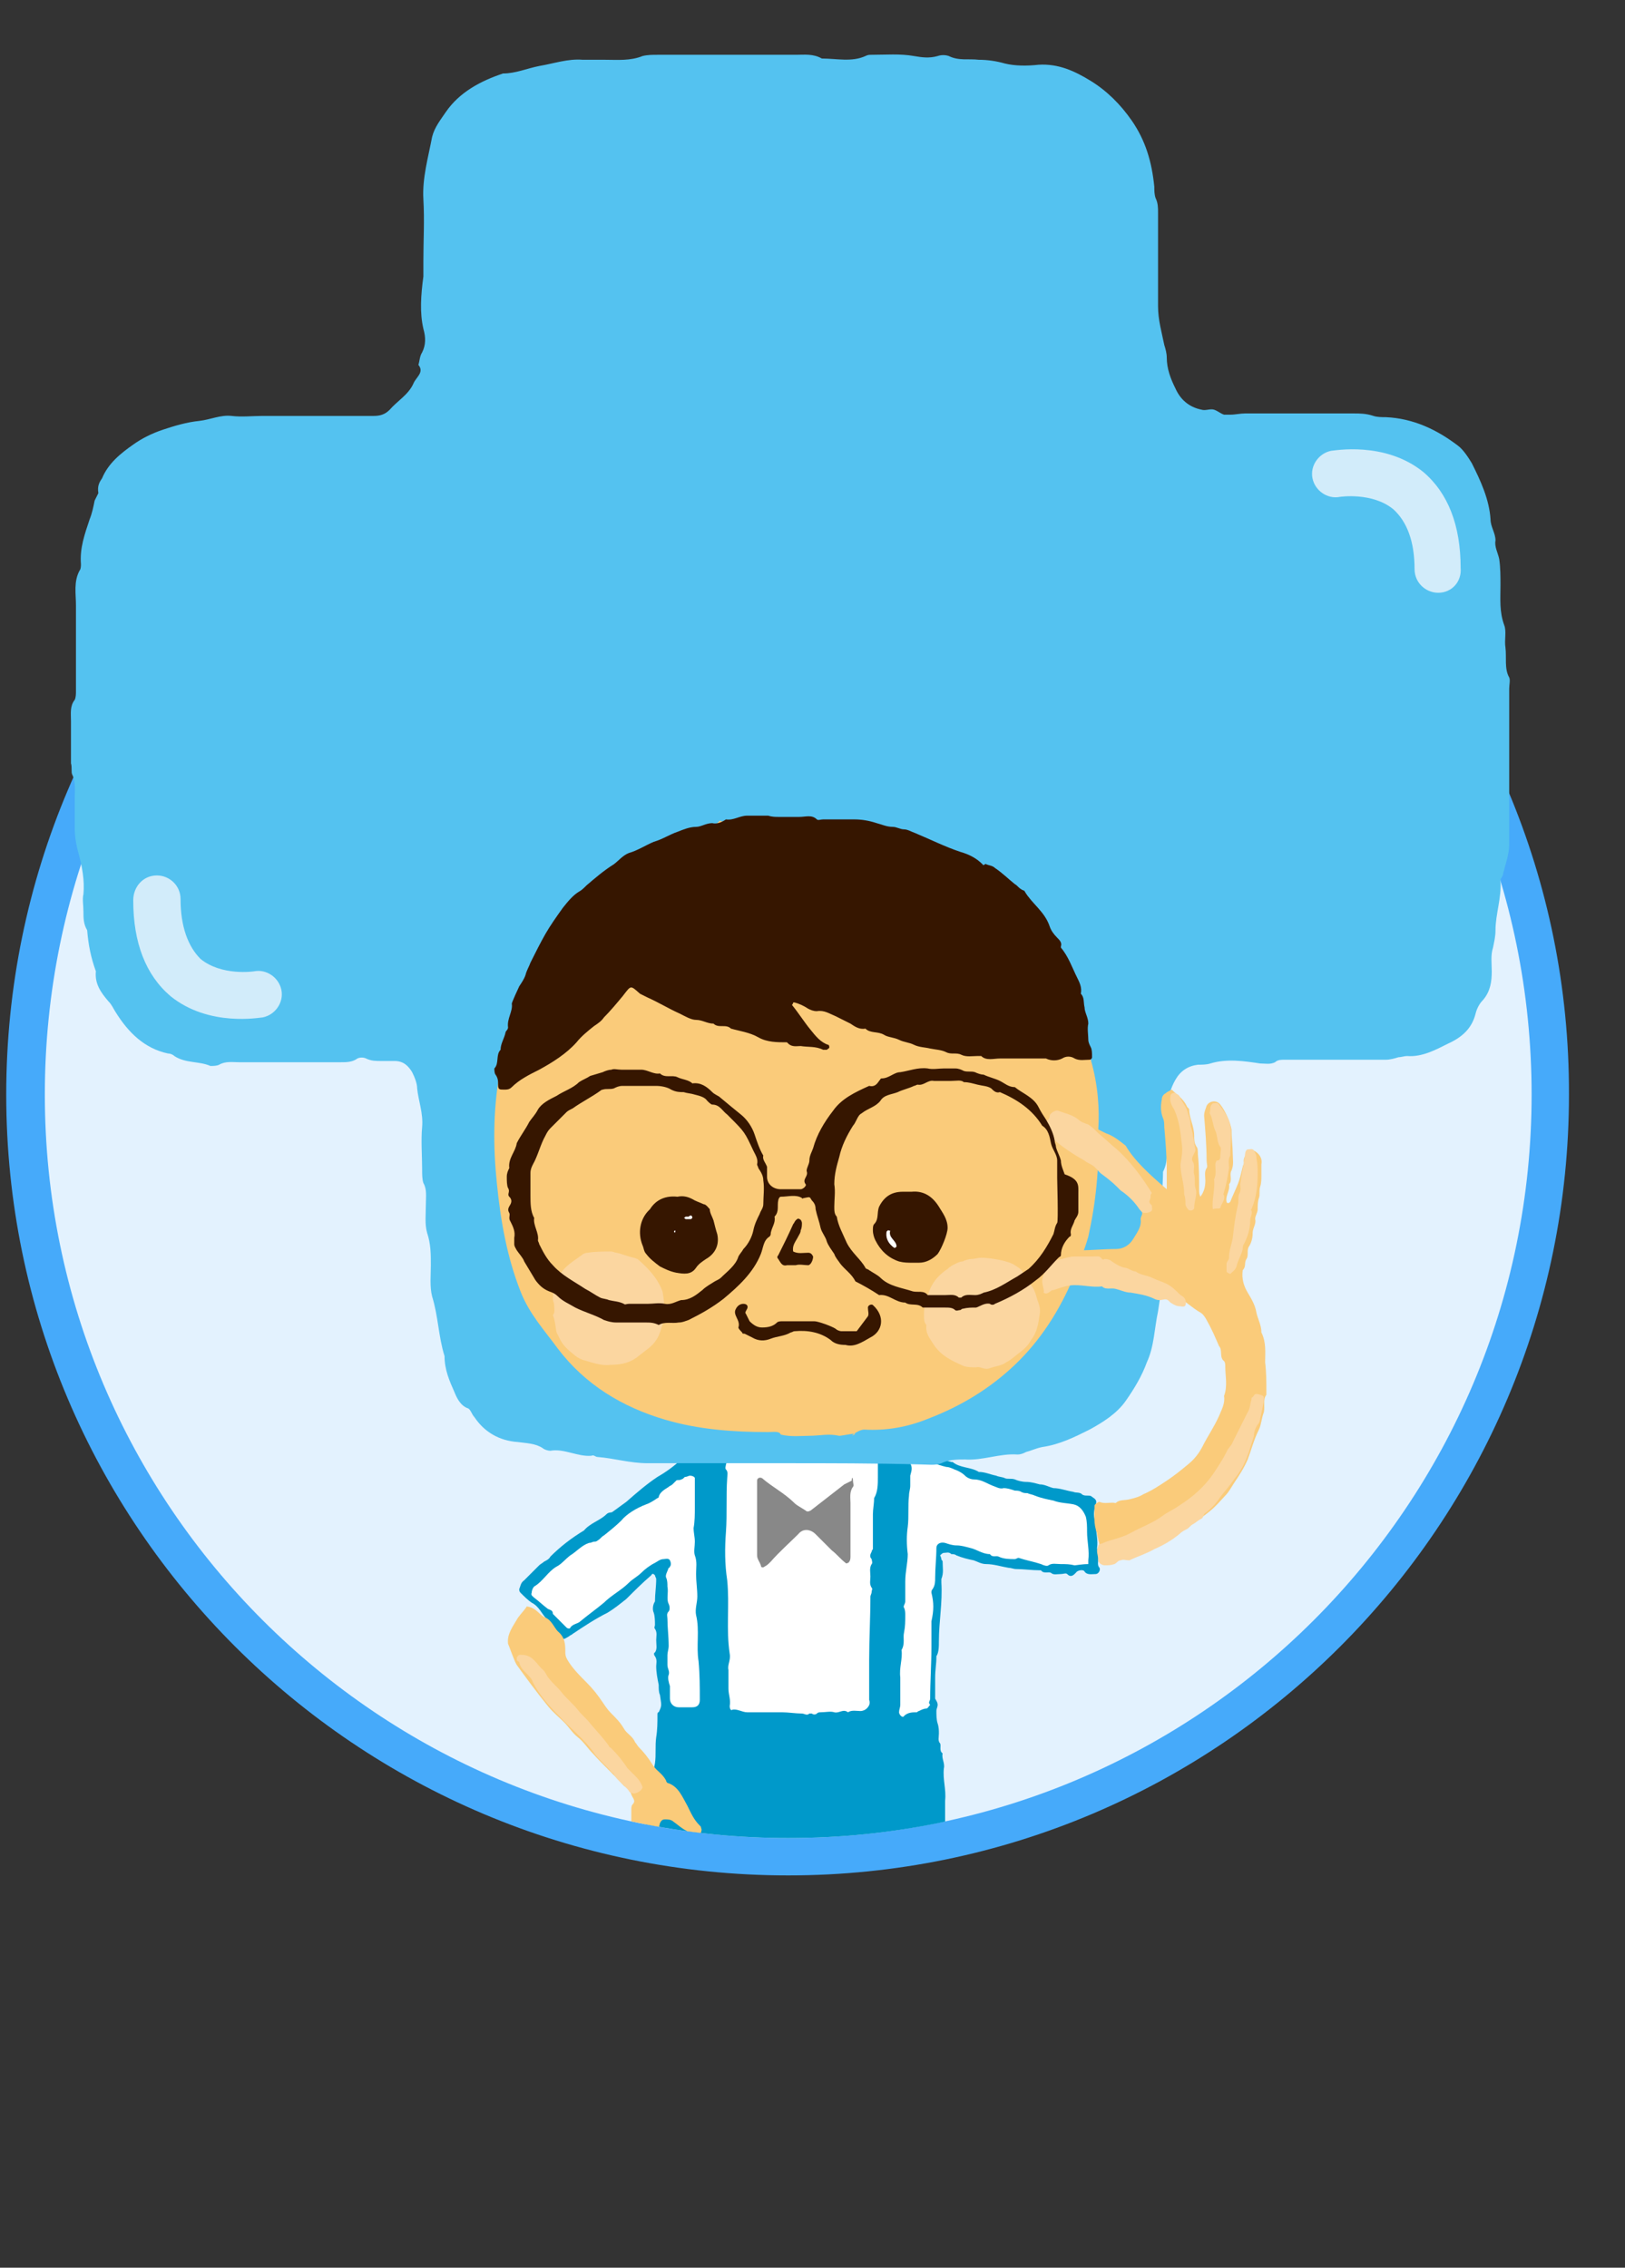 <!-- Generator: Adobe Illustrator 20.1.0, SVG Export Plug-In  -->
<svg version="1.1"
	 xmlns="http://www.w3.org/2000/svg" xmlns:xlink="http://www.w3.org/1999/xlink" xmlns:a="http://ns.adobe.com/AdobeSVGViewerExtensions/3.0/"
	 x="0px" y="0px" width="130.5px" height="182.1px" viewBox="0 0 130.5 182.1" style="enable-background:new 0 0 130.5 182.1;"
	 xml:space="preserve">
<rect x="0" y="0" width="130.5" height="182.1" fill="#333333" stroke="none"/>
<style type="text/css">
	.st0{fill:#E3F2FE;}
	.st1{fill:#46AAFA;}
	.st2{clip-path:url(#SVGID_2_);}
	.st3{fill:#FACB7A;}
	.st4{fill:#7DCCF3;}
	.st5{fill:#0099CA;}
	.st6{fill:#FFFFFF;}
	.st7{fill:#FBD6A0;}
	.st8{fill:#888888;}
	.st9{fill:#54C2F0;}
	.st10{fill:#D2ECFA;}
	.st11{fill:#361600;}
	.st12{clip-path:url(#SVGID_4_);}
</style>
<defs>
</defs>
<g>
	<g>
		<path class="st0" d="M63.3,149.1c-33.8,0-61.2-27.5-61.2-61.2c0-33.8,27.5-61.3,61.2-61.3c33.8,0,61.2,27.5,61.2,61.3
			C124.6,121.6,97.1,149.1,63.3,149.1z"/>
		<path class="st1" d="M63.3,28.1c33,0,59.7,26.8,59.7,59.8c0,33-26.8,59.7-59.7,59.7S3.6,120.9,3.6,87.9
			C3.6,54.9,30.3,28.1,63.3,28.1 M63.3,25.1c-34.6,0-62.8,28.1-62.8,62.8c0,34.6,28.1,62.7,62.8,62.7c34.6,0,62.7-28.1,62.7-62.7
			C126.1,53.3,97.9,25.1,63.3,25.1L63.3,25.1z"/>
	</g>
	<g>
		<defs>
			<path id="SVGID_1_" d="M41.3,143.4c6.8,2.7,14.2,4.2,22,4.2c8.4,0,16.3-1.7,23.5-4.8c0,0-6-10.2-4.5-10.2s27.5-3.5,28.5-16.5
				s-9-19.5,1.5-23.5s17.5,2.5,18-25.5s1.5-42.5-21.5-43s5-24-28.5-24s-55.5-2.5-56,15.5s-21.5-3.5-23,28.5s-5,52,12.5,52
				s19.5,14.5,23.5,22S41.3,143.4,41.3,143.4z"/>
		</defs>
		<clipPath id="SVGID_2_">
			<use xlink:href="#SVGID_1_"  style="overflow:visible;"/>
		</clipPath>
		<g class="st2">
			<g>
				<path class="st3" d="M68.3,166.8c-0.4,0-0.9,0-1.3,0c-0.2,0-0.5-0.3-0.5-0.5c0-0.7,0-1.5,0-2.2c0-0.3,0.3-0.5,0.4-0.8
					c0,0,0.1-0.1,0.2-0.1c0.8,0,1.6,0,2.4,0c0.3,0,0.6,0.3,0.6,0.7c0,0.8,0,1.5,0,2.3c0,0.4-0.3,0.6-0.6,0.6
					C69.1,166.8,68.7,166.8,68.3,166.8C68.3,166.8,68.3,166.8,68.3,166.8z"/>
				<path class="st4" d="M70.2,165.9c0,0.8,0.1,1.6,0,2.4c-0.2,1-0.1,1.9-0.1,2.9c0,1-0.2,1.9-0.1,2.9c0,0.5,0.2,1,0.1,1.5
					c-0.2,0.8-0.1,1.5-0.1,2.3c-0.1,0.4-0.1,0.9-0.1,1.3c0,0.2-0.1,0.3-0.3,0.3c-0.4,0.1-0.7,0.2-1.1,0.1c-0.3,0-0.6,0-0.9,0
					c-0.3,0-0.5,0-0.6-0.2c-0.1-0.2-0.2-0.4-0.2-0.6c0,0,0,0,0-0.1c0-1-0.1-2.1-0.1-3.1c0-1.5-0.2-2.9-0.1-4.4
					c-0.2-0.8-0.1-1.5-0.1-2.3c0-0.8,0-1.6,0-2.4c0,0,0,0,0-0.1c0-0.5,0-0.5,0.5-0.5c0.5,0,1,0,1.5,0c0.6,0.1,1.1-0.2,1.6-0.1
					C70,165.9,70.1,165.9,70.2,165.9z"/>
				<path class="st5" d="M72,182c-0.3,0-0.7,0.1-1.1-0.1c-0.3-0.2-0.7-0.1-1-0.2c-0.4-0.1-0.7-0.2-1.1-0.3c-0.2-0.1-0.3-0.1-0.5-0.2
					c-0.8-0.2-1.3-0.8-1.8-1.4c-0.1-0.1-0.1-0.2-0.1-0.4c0-0.2,0-0.4,0-0.6c0-0.2,0-0.5,0.1-0.6c0.2-0.2,0.5-0.3,0.8-0.4
					c0.3-0.1,0.7-0.1,1,0.1c0,0,0.1,0.1,0.1,0.1c0.2-0.3,0.4,0,0.7,0c0.1,0,0.3,0,0.4,0c0.6-0.4,1.2-0.3,1.7,0.2
					c0.5,0.4,1,0.6,1.6,0.8c0.4,0.2,0.6,0.4,0.9,0.7c0.2,0.2,0.3,0.5,0.3,0.8c0,0.2,0,0.4,0,0.6c0,0.2-0.1,0.3-0.3,0.4
					c-0.3,0.2-0.7,0.5-1.2,0.4C72.4,182,72.2,182,72,182z"/>
			</g>
			<g>
				<path class="st3" d="M56.8,165.1c0-0.1,0-0.3,0-0.4c-0.1-0.6,0.1-1,0.8-1.2c0.5-0.2,1-0.4,1.6-0.4c0.3,0,0.6,0,0.9,0
					c0.4,0,0.9,0.5,0.9,0.9c0,0.6,0,1.1,0,1.7c0,0.3-0.2,0.5-0.3,0.8c0,0.1-0.2,0.2-0.3,0.2c-0.5,0-1,0-1.5,0
					c-0.2,0-0.5,0.2-0.7,0.1c-0.3-0.1-0.5-0.1-0.7-0.1c-0.3,0-0.6-0.3-0.6-0.6C56.8,165.8,56.8,165.4,56.8,165.1
					C56.8,165.1,56.8,165.1,56.8,165.1z"/>
				<path class="st4" d="M60.9,167.8c0,0.4,0,0.9-0.1,1.4c-0.1,0.2-0.1,0.6,0.1,0.8c-0.1,0.6,0.1,1.3-0.1,1.9c0,0.2,0,0.3,0,0.5
					c0,0.2,0.1,0.4,0.1,0.5c0,0.1-0.1,0.3-0.1,0.5c0.1,1.8-0.2,3.5-0.1,5.2c0,0.2,0.1,0.4-0.1,0.6c-0.2,0.2-0.5,0.3-0.7,0.3
					c-0.3,0-0.6,0.1-0.9-0.1c-0.1,0-0.2,0-0.3,0.1c-0.3,0.1-0.7,0.1-1-0.1c-0.2-0.1-0.2-0.2-0.2-0.4c0-0.9-0.1-1.8-0.1-2.8
					c0-0.4,0.1-0.8-0.1-1.2c-0.1-0.2-0.1-0.5,0.1-0.7c0-0.1,0.1-0.2,0-0.2c-0.2-0.3-0.1-0.7-0.1-1c0-0.9-0.2-1.7-0.1-2.6
					c-0.2-0.7-0.1-1.4-0.1-2.2c0-0.2-0.1-0.5-0.1-0.7c0-0.3,0-0.5,0-0.8c0-0.2,0.1-0.4,0.3-0.5c0.2,0,0.4,0,0.6,0
					c0.2,0,0.4-0.1,0.5-0.1c0.2-0.1,0.3,0.3,0.6,0.1c0.1-0.1,0.4-0.1,0.7-0.1c0.2,0,0.5,0,0.7,0c0.1,0,0.3,0,0.3,0
					c0.1,0.1,0.3,0.1,0.4,0.1c0.1,0.1,0.1,0.3,0.1,0.4C60.9,167.2,60.9,167.5,60.9,167.8z"/>
				<path class="st5" d="M55.2,182c-0.3,0-0.6,0-0.8,0c-0.4-0.1-0.7-0.2-1-0.5c-0.2-0.2-0.1-0.5-0.1-0.7c0-0.4,0.1-0.7,0.3-1.1
					c0.1-0.2,0.3-0.4,0.5-0.5c0.5-0.3,1.2-0.5,1.6-0.9c0.5-0.1,0.9-0.4,1.4-0.6c0.2-0.1,0.5,0,0.7,0c0.8,0.2,0.9,0.2,1.7,0
					c0.2-0.1,0.5-0.1,0.7-0.1c0.2,0,0.4,0.2,0.5,0.4c0.1,0.5,0.2,1.1-0.2,1.6c-0.1,0.2-0.2,0.4-0.4,0.5c-0.7,0.5-2.1,1.2-3,1.5
					C56.5,181.9,55.8,182.1,55.2,182z"/>
			</g>
			<g>
				<path class="st5" d="M62.9,113c0.4,0,0.8,0.1,1.2,0c0.4-0.1,0.7-0.1,1.1-0.1c0.1,0,0.2,0,0.2,0c0.2,0.3,0.5,0.2,0.7,0.2
					c0.3,0,0.5,0,0.8,0c0.5,0,0.9,0.1,1.3,0.4c0.1,0.1,0.2,0.2,0.4,0.2c0.5,0.2,1,0.5,1.5,0.8c0.4,0.3,0.8,0.4,1.3,0.5
					c0.6,0.2,1.2,0.5,1.7,0.9c0.3,0.2,0.6,0.4,0.9,0.5c0.8,0.3,1.6,0.8,2.4,1c0,0,0.1,0,0.1,0c0.6,0.5,1.5,0.4,2.1,0.8
					c0.5,0,0.9,0.2,1.4,0.3c0.2,0.1,0.5,0.1,0.7,0.2c0.2,0.1,0.5,0,0.8,0.1c0.2,0.1,0.6,0.2,0.9,0.2c0.4,0,0.7,0.1,1.1,0.2
					c0.4,0,0.7,0.2,1.1,0.3c0,0,0,0,0,0c0.5,0,1,0.2,1.6,0.3c0.2,0.1,0.5,0,0.7,0.2c0.1,0.1,0.3,0.1,0.4,0.1c0.2,0,0.3,0,0.4,0.1
					c0.3,0.2,0.4,0.3,0.3,0.6c-0.2,0.7-0.2,0.9,0,1.5c0,0,0,0.1,0,0.1c0,0.6,0.2,1.3,0.1,1.9c0,0.3,0.1,0.5,0.1,0.8
					c0,0.3-0.1,0.6,0.1,0.8c0.1,0.2-0.1,0.5-0.3,0.5c-0.3,0-0.7,0.1-0.9-0.2c-0.1-0.2-0.6-0.1-0.7,0.1c-0.2,0.2-0.4,0.4-0.7,0.1
					c-0.1-0.1-0.3,0-0.5,0c-0.3,0-0.6,0.1-0.8-0.1c-0.2-0.1-0.6,0.1-0.8-0.2c0,0-0.1,0-0.1,0c-0.6,0-1.3-0.1-1.9-0.1
					c-0.2,0-0.4-0.1-0.6-0.1c-0.6-0.1-1.2-0.3-1.8-0.3c-0.4,0-0.7-0.2-1-0.3c-0.5-0.1-0.9-0.2-1.4-0.4c-0.1-0.1-0.3-0.1-0.4-0.1
					c-0.2-0.2-0.4-0.1-0.6-0.1c-0.1,0-0.2,0.1-0.3,0.2c0,0,0.1,0.2,0.1,0.3c0,0.1,0.1,0.1,0.1,0.2c0,0.5,0.1,0.9-0.1,1.4
					c0,0.1,0,0.2,0,0.3c0.1,1.6-0.2,3.1-0.2,4.7c0,0.4,0,0.9-0.2,1.2c0,0,0,0,0,0.1c0,0.5-0.1,1-0.1,1.6c0,0.5,0,1.1,0,1.6
					c0,0,0,0.1,0,0.1c0.1,0.2,0.2,0.3,0.2,0.5c0,0.2-0.1,0.3-0.1,0.5c0,0.3,0,0.7,0.1,1c0.1,0.3,0.1,0.6,0.1,0.8
					c0,0.3-0.1,0.6,0.1,0.8c0.1,0.2-0.1,0.6,0.2,0.8c-0.1,0.4,0.2,0.8,0.1,1.2c-0.1,0.9,0.2,1.7,0.1,2.6c0,0.9,0,1.7,0,2.6
					c0,0.3,0.2,0.6,0.1,0.9c0,0.3-0.1,0.6,0.1,0.9c0,0.1,0,0.2,0,0.3c0,0.8,0,1.6,0.3,2.3c0,0,0,0,0,0.1c0,0.8,0.2,1.5,0.1,2.2
					c0,0.4,0.1,0.7,0.1,1.1c0,0.4,0,0.8,0,1.1c0,0.1,0.1,0.2,0.1,0.3c0,0.1,0.1,0.2,0.1,0.2c-0.3,0.3,0.1,0.5,0,0.8
					c-0.1,0.3-0.1,0.6,0.1,0.8c-0.1,0.6,0.1,1.1,0.1,1.7c0,0.2,0,0.4,0,0.6c0,0.3,0,0.6,0.1,0.9c0.2,0.3,0.1,0.7,0.1,1
					c0,0.2-0.1,0.4-0.4,0.4c-0.7,0-1.4,0.2-2,0.1c-0.1,0-0.2,0-0.3,0c-0.3,0.2-0.6,0.1-0.8,0.1c-0.2-0.3-0.6,0.2-0.8-0.1
					c-0.2,0.3-0.6,0-0.9,0.2c-0.2,0.1-0.6,0-0.9,0.1c-0.5,0.1-1,0-1.4,0.1c-0.6,0.1-1.2,0-1.7,0.1c-0.6,0.1-1.2,0.1-1.8,0.1
					c-0.2,0-0.5,0.1-0.7-0.1c0,0-0.2,0-0.3,0c-0.1,0.1-0.2,0.2-0.3,0.1c-0.1-0.1-0.3-0.2-0.3-0.4c0-0.1,0-0.1,0-0.2
					c0-0.8,0-1.6-0.2-2.4c-0.1-0.5,0-1-0.1-1.5c-0.1-0.5,0-0.9-0.1-1.4c-0.1-0.4,0-0.8-0.1-1.2c-0.1-0.4,0-0.8-0.1-1.2
					c-0.1-0.3-0.1-0.6-0.1-0.9c0,0-0.1-0.1-0.1-0.1c0,0-0.1,0.1-0.1,0.1c-0.1,0.4-0.1,0.7-0.1,1.1c0,0.3-0.1,0.5-0.1,0.8
					c0,0.3,0.1,0.6-0.1,0.8c0.1,0.5-0.1,0.9-0.1,1.4c0,0.3-0.1,0.6-0.1,0.9c0,0.3,0.1,0.6-0.1,0.8c-0.1,0.1,0,0.2,0,0.3
					c0,0.5,0,1,0,1.5c0,0.7-0.3,1.3-0.7,1.7c-0.1,0.1-0.2,0.1-0.3,0.1c-0.3,0-0.7-0.1-1,0.1c0,0-0.2,0-0.2-0.1
					c-0.1,0-0.2-0.1-0.3-0.1c-0.3,0.2-0.7,0.1-1,0.1c-0.3,0-0.6-0.2-0.8-0.1c-0.3,0.1-0.5,0.1-0.8,0.1c-0.2,0-0.4,0.1-0.6-0.1
					c-0.1,0-0.4,0.2-0.4,0.2c-0.3-0.3-0.6,0.2-0.9-0.1c-0.3,0-0.6-0.1-0.9,0.1c-0.1,0-0.2,0-0.2,0c-0.5,0-1,0-1.4,0.1
					c-0.2,0.1-0.5,0.1-0.8-0.1c-0.1-0.1-0.3-0.1-0.4,0c-0.5,0.1-1-0.2-1.6-0.1c-0.2,0-0.6-0.5-0.4-0.7c0.2-0.3,0.1-0.6,0.1-1
					c0-1,0.2-2,0.1-3c0.3-0.8,0.1-1.6,0.1-2.4c0-0.8,0.2-1.5,0.2-2.3c0.2-0.4,0-0.9,0.2-1.3c0.2-0.8,0.1-1.5,0.1-2.3
					c0-0.1-0.1-0.3,0.1-0.4c0.3-0.2,0.3-0.5,0.3-0.8c0-0.3,0-0.6,0.1-0.8c0.1-0.3,0-0.5,0.1-0.8c0-0.3-0.1-0.6,0-0.8
					c0.1-0.4,0-0.8,0.1-1.2c0.1-0.4,0-0.8,0.3-1.1c0,0,0.1-0.1,0.1-0.2c0-0.2,0-0.4,0-0.5c0-0.2,0.1-0.3,0.1-0.5
					c-0.1-0.7,0.1-1.4,0.2-2c0.1-0.7,0-1.4,0.1-2.1c0.1-0.6,0.1-1.2,0.1-1.8c0-0.1,0-0.2,0.1-0.2c0.3-0.6,0.2-0.6,0.1-1.4
					c-0.1-0.2-0.1-0.5-0.1-0.8c-0.1-0.5-0.2-1-0.2-1.5c0-0.2,0.1-0.5-0.1-0.8c-0.1-0.1-0.1-0.3,0-0.3c0.2-0.3,0.1-0.6,0.1-1
					c0-0.3,0.1-0.6-0.1-0.9c-0.1-0.1,0-0.2,0-0.3c0-0.3,0-0.7-0.1-1c-0.1-0.2-0.1-0.6,0.1-0.9c0-0.6,0.1-1.2,0.1-1.8
					c0-0.1-0.1-0.2-0.1-0.3c-0.1-0.1-0.2-0.2-0.3,0c0,0,0,0,0,0c-0.7,0.6-1.4,1.3-2,1.9c-0.5,0.4-1,0.8-1.5,1.1
					c-1,0.5-1.9,1.1-2.8,1.7c-0.1,0.1-0.2,0.1-0.3,0.2c-0.5,0.3-0.5,0.3-0.8-0.1c-0.2-0.2-0.4-0.3-0.5-0.5c-0.1-0.1-0.2-0.2-0.2-0.3
					c0-0.3-0.1-0.3-0.3-0.5c-0.4-0.4-0.6-1-1.2-1.3c-0.3-0.2-0.6-0.5-0.9-0.8c-0.1-0.1-0.1-0.2-0.1-0.3c0.1-0.2,0.1-0.5,0.4-0.7
					c0.4-0.4,0.8-0.8,1.2-1.2c0.1-0.1,0.3-0.2,0.4-0.3c0.2-0.1,0.4-0.2,0.5-0.4c0.8-0.8,1.7-1.5,2.7-2.1c0.5-0.6,1.3-0.8,1.8-1.3
					c0.2-0.2,0.4-0.1,0.5-0.2c0.4-0.3,0.7-0.5,1.1-0.8c0.8-0.7,1.6-1.4,2.5-2c0.7-0.4,1.4-0.9,2-1.5c0.2-0.2,0.5-0.4,0.8-0.5
					c0.4-0.3,0.7-0.6,1.2-0.8c0.1,0,0.2-0.1,0.2-0.3c0-0.2,0.1-0.3,0.3-0.3c0.4-0.2,0.7-0.5,1.1-0.8c0.6-0.4,1.2-0.9,1.8-1.4
					c0.1-0.1,0.2-0.2,0.3-0.2C61.3,113.1,62.1,113,62.9,113C62.9,113,62.9,113,62.9,113z"/>
				<path class="st6" d="M70.5,118.6c0-0.6,0-1.3,0-1.9c0-0.4-0.2-0.7-0.2-1c0,0-0.1-0.1-0.1-0.1c-0.2-0.1-0.4-0.1-0.5-0.1
					c-0.2,0-0.4-0.1-0.5-0.2c-0.4-0.4-0.9-0.6-1.3-1c-0.2-0.2-0.4-0.3-0.6-0.4c-0.4-0.1-0.8-0.1-1.2-0.1c-0.6,0-1.2,0.1-1.8-0.1
					c-0.2-0.1-0.5,0-0.7,0c-0.7,0.1-1.4,0.1-2,0c-0.3-0.1-0.6-0.1-0.8,0.1c-0.4,0.4-0.8,0.8-1.3,1.1c-0.3,0.2-0.5,0.4-0.8,0.6
					c-0.2,0.1-0.3,0.2-0.3,0.5c0,0.5,0.1,1.1-0.1,1.6c0,0.1-0.1,0.3,0,0.4c0.2,0.2,0.1,0.5,0.1,0.7c-0.1,1.4,0,2.9-0.1,4.3
					c-0.1,1.3-0.1,2.6,0.1,3.9c0.2,2-0.1,3.9,0.2,5.9c0.1,0.5-0.2,0.9-0.1,1.3c0,0.5,0,1,0,1.5c0,0.5,0.2,0.9,0.1,1.4
					c0,0.2,0.1,0.4,0.2,0.3c0.4-0.1,0.8,0.2,1.2,0.2c0.4,0,0.8,0,1.2,0c0.5,0,1.1,0,1.6,0c0.5,0,1.1,0.1,1.6,0.1
					c0.2,0,0.4,0.2,0.6,0c0,0,0.2,0,0.2,0c0.1,0.1,0.3,0.1,0.4,0c0.1-0.1,0.2-0.1,0.3-0.1c0.4,0,0.8-0.1,1.1,0
					c0.4,0.1,0.7-0.3,1.1,0c0.3-0.2,0.7-0.1,1-0.1c0.2,0,0.4-0.1,0.5-0.2c0.2-0.2,0.3-0.4,0.2-0.7c0-1.1,0-2.1,0-3.2
					c0-1.7,0.1-3.4,0.1-5.1c0-0.1,0.1-0.2,0.1-0.4c0-0.1,0.1-0.2,0-0.3c-0.2-0.3-0.1-0.6-0.1-0.9c0-0.3-0.1-0.7,0.1-1
					c0.1-0.1,0-0.3,0-0.4c-0.2-0.2-0.1-0.4,0-0.6c0-0.1,0.1-0.2,0.1-0.2c0-0.4,0-0.9,0-1.4c0-0.5,0-0.9,0-1.4c0-0.4,0.1-0.9,0.1-1.3
					C70.5,119.8,70.5,119.2,70.5,118.6z"/>
				<path class="st6" d="M87.4,125.6c0-0.1,0-0.2,0-0.3c0.1-0.8-0.1-1.5-0.1-2.3c0-0.4,0-0.8-0.1-1.2c-0.2-0.5-0.5-0.9-1-1
					c-0.5-0.1-1.1-0.1-1.6-0.3c-0.5-0.1-1-0.2-1.5-0.4c-0.2-0.1-0.4-0.1-0.6-0.2c-0.2,0-0.3,0-0.5-0.1c-0.1-0.1-0.4-0.1-0.5-0.1
					c-0.3-0.1-0.6-0.2-0.9-0.2c-0.3,0.1-0.6-0.1-0.9-0.2c-0.5-0.2-0.9-0.5-1.5-0.5c-0.2,0-0.5-0.1-0.7-0.3c-0.2-0.2-0.4-0.3-0.6-0.4
					c-0.3-0.1-0.6-0.3-0.9-0.3c-0.4-0.1-0.8-0.2-1.1-0.4c-0.4-0.2-0.8-0.3-1.2-0.4c-0.2-0.1-0.7,0.3-0.6,0.5c0.2,0.4,0.1,0.6,0,1
					c0,0.3,0,0.5,0,0.8c0,0.3-0.1,0.5-0.1,0.8c-0.1,0.8,0,1.7-0.1,2.5c-0.1,0.7-0.1,1.4,0,2.2c0,0.7-0.2,1.4-0.2,2.2
					c0,0.5,0,1,0,1.6c0,0.2-0.2,0.4-0.1,0.5c0.1,0.2,0.1,0.4,0.1,0.6c0,0.5,0,0.9-0.1,1.4c-0.1,0.4,0.1,0.9-0.2,1.4
					c0.1,0.7-0.2,1.4-0.1,2.2c0,0.4,0,0.8,0,1.2c0,0.3,0,0.7,0,1c0,0.2-0.1,0.4-0.1,0.6c0,0.2,0.3,0.5,0.4,0.3
					c0.3-0.3,0.7-0.3,1-0.3c0.1,0,0.1-0.1,0.2-0.1c0.2-0.1,0.4-0.2,0.6-0.2c0.1,0,0.2-0.2,0.3-0.3c-0.2-0.2,0-0.3,0-0.5
					c0-1.4,0.1-2.7,0.1-4.1c0-0.6,0-1.1,0-1.7c0-0.1,0-0.3,0-0.4c0.2-0.9,0.2-1.5,0-2.3c0-0.1,0-0.2,0.1-0.3
					c0.2-0.3,0.2-0.6,0.2-0.9c0-0.8,0.1-1.6,0.1-2.4c0-0.3,0.3-0.5,0.7-0.4c0.3,0.1,0.6,0.2,0.9,0.2c0.4,0,0.7,0.1,1.1,0.2
					c0.5,0.1,1,0.5,1.6,0.5c0.2,0.3,0.5,0.1,0.7,0.2c0.4,0.2,0.9,0.2,1.3,0.2c0.1,0,0.2-0.1,0.3-0.1c0.6,0.2,1.2,0.3,1.8,0.5
					c0.2,0.1,0.5,0.2,0.6,0.1c0.3-0.2,0.6-0.1,1-0.1c0.4,0,0.7,0,1.1,0.1C86.4,125.7,86.9,125.6,87.4,125.6z"/>
				<path class="st6" d="M55.8,121c0-0.7,0-1.4,0-2c0-0.1,0-0.2,0-0.3c0-0.1-0.2-0.2-0.4-0.2c-0.1,0-0.2,0.1-0.4,0.1
					c-0.1,0.1-0.2,0.2-0.3,0.2c-0.1,0.1-0.3,0-0.4,0.1c-0.1,0.1-0.2,0.2-0.3,0.3c-0.1,0.1-0.2,0.1-0.3,0.2c-0.3,0.2-0.7,0.4-0.8,0.8
					c0,0.1-0.1,0.1-0.1,0.1c-0.3,0.2-0.6,0.4-0.9,0.5c-0.8,0.3-1.6,0.8-2,1.3c-0.4,0.4-0.9,0.8-1.4,1.2c-0.2,0.1-0.3,0.3-0.5,0.4
					c-0.1,0.1-0.2,0.1-0.3,0.1c-0.1,0-0.2,0.1-0.4,0.1c-0.6,0.2-1,0.7-1.5,1c-0.4,0.3-0.7,0.7-1.1,0.9c-0.7,0.4-1.1,1.2-1.8,1.6
					c-0.1,0.1-0.2,0.3-0.2,0.5c-0.1,0.2,0.1,0.3,0.2,0.4c0.4,0.3,0.7,0.6,1.1,0.9c0.2,0.1,0.4,0.1,0.4,0.4c0.4,0.4,0.7,0.7,1.1,1.1
					c0.1,0.1,0.3,0.1,0.3,0c0.2-0.3,0.6-0.3,0.8-0.5c0.6-0.5,1.3-1,1.9-1.5c0.6-0.6,1.4-1,2-1.6c0.3-0.3,0.7-0.5,1-0.8
					c0.3-0.3,0.7-0.6,1.1-0.8c0.2-0.1,0.4-0.3,0.7-0.3c0.1,0,0.4-0.1,0.5,0.1c0.1,0.2,0.1,0.4,0,0.5c0,0.1-0.1,0.1-0.1,0.1
					c-0.1,0.3-0.3,0.6-0.2,0.8c0.1,0.2,0.1,0.5,0.1,0.7c0.1,0.5-0.1,1,0.1,1.4c0.1,0.2,0.1,0.5,0,0.6c-0.2,0.2-0.1,0.4-0.1,0.6
					c0,0.7,0.1,1.4,0.1,2.2c0,0.2-0.1,0.5-0.1,0.7c0,0.3,0,0.5,0,0.8c0,0.3,0.2,0.5,0.1,0.8c-0.1,0.2,0,0.6,0.1,0.9c0,0.3,0,0.7,0,1
					c0,0.4,0.3,0.7,0.7,0.7c0.4,0,0.8,0,1.1,0c0.4,0,0.6-0.2,0.6-0.6c0-1,0-2-0.1-3.1c-0.2-1.2,0.1-2.5-0.2-3.7
					c-0.1-0.5,0.1-1,0.1-1.5c0-0.6-0.1-1.2-0.1-1.8c0-0.5,0.1-1-0.1-1.5c-0.1-0.3,0-0.7,0-1.1c0-0.4-0.1-0.7-0.1-1.1
					C55.8,122.2,55.8,121.6,55.8,121z"/>
			</g>
			<g>
				<g>
					<path class="st3" d="M42.3,129c0.8,0.1,1,0.7,1.5,0.9c0.5,0.2,0.7,0.8,1,1.1c0.6,0.5,0.6,1.1,0.6,1.7c0,0.3,0.1,0.5,0.3,0.8
						c0.4,0.6,0.9,1.1,1.4,1.6c0.5,0.5,0.9,1,1.3,1.6c0.2,0.3,0.4,0.6,0.7,0.9c0.4,0.4,0.7,0.7,1,1.2c0.2,0.4,0.7,0.6,0.9,1.1
						c0.1,0.1,0.2,0.3,0.3,0.4c0.4,0.4,0.8,0.9,1.1,1.4c0.3,0.5,0.8,0.7,1.1,1.3c0,0.1,0.1,0.2,0.2,0.2c0.8,0.3,1.1,1.1,1.5,1.8
						c0.3,0.6,0.5,1.1,1,1.6c0.1,0.1,0.1,0.1,0.1,0.2c0.1,0.1,0,0.4-0.1,0.5c-0.1,0-0.3,0.1-0.3,0.1c-0.3-0.1-0.5-0.2-0.8-0.4
						c-0.4-0.2-0.7-0.5-1-0.7c-0.2-0.2-0.5-0.2-0.7-0.2c-0.2,0-0.3,0.1-0.4,0.3c-0.1,0.5-0.3,1-0.3,1.6c0,0.4,0.1,0.8-0.2,1.1
						c-0.1,0.1,0,0.4,0,0.6c0,0.3,0,0.5,0,0.8c-0.1,0.3-0.3,0.5-0.3,0.8c0,0.1-0.2,0.3-0.3,0.4c-0.1,0.1-0.3,0.1-0.3,0
						c-0.1-0.2-0.3-0.5-0.4-0.8c0-0.6-0.3-1-0.3-1.6c0-0.4-0.3-0.9-0.2-1.3c0-0.4,0-0.9,0-1.3c0-0.5,0-0.9,0-1.4
						c0-0.1,0-0.3,0.1-0.4c0.3-0.3,0-0.5-0.1-0.8c-0.1-0.3-0.3-0.5-0.6-0.7c-0.8-0.9-1.7-1.7-2.5-2.6c-0.4-0.4-0.7-0.9-1.2-1.3
						c-0.4-0.3-0.7-0.8-1.1-1.2c-0.4-0.4-0.9-0.8-1.3-1.3c-0.9-1.1-1.7-2.2-2.5-3.3c-0.2-0.3-0.6-1.5-0.7-1.7
						c-0.1-0.8,0.4-1.4,0.8-2.1C41.9,129.5,42.2,129.2,42.3,129z"/>
				</g>
				<path class="st7" d="M51.6,143.5c0,0.3-0.6,0.6-0.8,0.5c-0.1,0-0.3-0.1-0.3-0.2c-0.4-0.5-0.9-0.8-1.2-1.3c0-0.1-0.1-0.1-0.2-0.2
					c-0.4-0.5-0.9-0.9-1.3-1.4c-0.8-1.2-2-2.1-2.9-3.1c-0.8-0.8-1.6-1.7-2.1-2.7c-0.1-0.3-0.3-0.5-0.5-0.7c-0.3-0.3-0.5-0.5-0.6-0.9
					c0-0.1-0.2-0.1-0.2-0.2c0-0.1,0-0.2,0-0.2c0.2-0.3,0.2-0.2,0.6-0.2c0.7,0.1,1,0.7,1.4,1.1c0.3,0.2,0.4,0.6,0.6,0.8
					c0.3,0.4,0.7,0.7,1,1.1c0.4,0.5,0.9,0.9,1.3,1.4c0.3,0.4,0.7,0.7,1,1.1c0.5,0.6,1,1.1,1.5,1.8c0,0.1,0.1,0.1,0.2,0.2
					c0.5,0.5,0.9,1,1.3,1.6c0.2,0.2,0.4,0.4,0.7,0.7c0.2,0.2,0.4,0.5,0.5,0.8C51.5,143.4,51.6,143.4,51.6,143.5z"/>
			</g>
			<path class="st8" d="M68.5,118.9c0,0.2,0.1,0.4,0,0.5c-0.3,0.4-0.2,0.9-0.2,1.3c0,1.4,0,2.8,0,4.2c0,0.2,0,0.4-0.1,0.5
				c0,0.1-0.3,0.2-0.3,0.1c-0.4-0.3-0.7-0.7-1.1-1c-0.4-0.4-0.9-0.9-1.3-1.3c-0.4-0.4-1-0.5-1.4,0c-0.7,0.7-1.5,1.4-2.2,2.2
				c-0.2,0.2-0.3,0.3-0.5,0.4c-0.1,0.1-0.3,0.1-0.3-0.1c-0.1-0.3-0.3-0.5-0.3-0.8c0-2,0-4,0-6c0-0.2,0.2-0.3,0.4-0.2
				c0.8,0.7,1.8,1.2,2.6,2c0.2,0.2,0.6,0.4,0.9,0.6c0.1,0.1,0.2,0.1,0.4,0c0.9-0.7,1.8-1.4,2.7-2.1c0.2-0.1,0.4-0.2,0.6-0.3
				C68.4,118.6,68.5,118.6,68.5,118.9z"/>
			<g>
				<path class="st9" d="M62.9,117.5c-3.6,0-7.2,0-10.9,0c-1.4,0-2.7-0.4-4-0.5c-0.2,0-0.3-0.2-0.5-0.1c-1.1,0.1-2.2-0.6-3.3-0.4
					c-0.2,0-0.5-0.1-0.6-0.2c-0.6-0.4-1.3-0.4-2-0.5c-1.5-0.1-2.7-0.8-3.5-2c-0.2-0.2-0.3-0.6-0.5-0.7c-0.6-0.2-0.9-0.8-1.1-1.3
					c-0.4-0.9-0.8-1.8-0.8-2.9c-0.5-1.6-0.5-3.2-1-4.8c-0.2-0.8-0.1-1.7-0.1-2.5c0-0.9,0-1.7-0.3-2.6c-0.2-0.7-0.1-1.5-0.1-2.3
					c0-0.6,0.1-1.2-0.2-1.7c-0.1-0.3-0.1-0.7-0.1-1.1c0-1.1-0.1-2.3,0-3.4c0.1-1.1-0.3-2.1-0.4-3.1c0-0.4-0.2-0.9-0.4-1.3
					c-0.3-0.5-0.7-0.9-1.4-0.9c-0.4,0-0.7,0-1.1,0c-0.4,0-0.8,0-1.2-0.2c-0.2-0.1-0.5-0.1-0.7,0c-0.4,0.3-0.9,0.3-1.3,0.3
					c-2.7,0-5.5,0-8.2,0c-0.5,0-1.1-0.1-1.6,0.2c-0.2,0.1-0.5,0.1-0.7,0.1c-0.9-0.4-2-0.2-2.9-0.8c-0.1-0.1-0.3-0.2-0.5-0.2
					c-1.9-0.4-3.2-1.7-4.2-3.3c-0.2-0.3-0.3-0.6-0.6-0.9c-0.6-0.7-1.1-1.4-1-2.4c-0.4-1.1-0.6-2.1-0.7-3.3c-0.3-0.5-0.3-1-0.3-1.5
					c0-0.5-0.1-1,0-1.4c0.1-1.1-0.1-2.2-0.4-3.3c-0.2-0.7-0.3-1.4-0.3-2.1c0-0.8,0-1.5,0-2.3c0-0.6,0.1-1.3-0.2-1.9
					c-0.1-0.2,0-0.6-0.1-0.9c0-1.1,0-2.3,0-3.4c0-0.6-0.1-1.2,0.3-1.7c0.1-0.2,0.1-0.5,0.1-0.7c0-2.3,0-4.6,0-6.9
					c0-0.9-0.2-1.9,0.3-2.8c0.1-0.1,0.1-0.4,0.1-0.5c-0.1-1.3,0.3-2.4,0.7-3.6c0.2-0.5,0.3-1,0.4-1.5c0.1-0.2,0.2-0.4,0.3-0.6
					C7.8,39,8,38.7,8.2,38.4c0.5-1.2,1.5-2,2.5-2.7c0.7-0.5,1.5-0.9,2.4-1.2c0.9-0.3,1.9-0.6,2.9-0.7c0.9-0.1,1.7-0.5,2.6-0.4
					c0.8,0.1,1.7,0,2.5,0c3,0,5.9,0,8.9,0c0.5,0,0.9-0.1,1.3-0.5c0.6-0.7,1.5-1.2,1.9-2.1c0.2-0.5,0.9-0.9,0.4-1.5
					c0.1-0.3,0.1-0.7,0.3-1c0.3-0.6,0.3-1.2,0.1-1.9c-0.3-1.3-0.2-2.7,0-4.2C34,21.7,34,21.4,34,21c0-1.7,0.1-3.3,0-5
					c-0.1-1.7,0.4-3.4,0.7-5c0.2-0.8,0.7-1.4,1.1-2c1.1-1.6,2.8-2.5,4.6-3.1c1,0,1.9-0.4,2.9-0.6c1.2-0.2,2.3-0.6,3.5-0.5
					c0.6,0,1.2,0,1.8,0c1,0,2,0.1,3-0.3c0.4-0.1,0.8-0.1,1.2-0.1c3.7,0,7.4,0,11.1,0c0.7,0,1.4-0.1,2.1,0.3c1.2,0,2.4,0.3,3.5-0.2
					c0.2-0.1,0.3-0.1,0.5-0.1c1.1,0,2.3-0.1,3.4,0.1c0.6,0.1,1.2,0.2,1.9,0c0.3-0.1,0.6-0.1,0.9,0c0.8,0.4,1.6,0.2,2.4,0.3
					c0.7,0,1.4,0.1,2.1,0.3c0.8,0.2,1.8,0.2,2.7,0.1c1.6-0.1,2.9,0.5,4.2,1.3c1.3,0.8,2.4,1.9,3.3,3.2c1.1,1.6,1.6,3.3,1.8,5.3
					c0,0.3,0,0.6,0.1,0.9c0.2,0.4,0.2,0.8,0.2,1.2c0,2.5,0,5,0,7.5c0,1.1,0.3,2.1,0.5,3.1c0.1,0.3,0.2,0.7,0.2,1
					c0,0.9,0.3,1.7,0.7,2.5c0.4,0.9,1.1,1.5,2.1,1.7c0.3,0.1,0.7-0.1,1,0c0.3,0.1,0.5,0.3,0.8,0.4c0.1,0,0.3,0,0.5,0
					c0.4,0,0.8-0.1,1.2-0.1c2.9,0,5.8,0,8.7,0c0.5,0,1,0,1.6,0.2c0.3,0.1,0.7,0.1,1,0.1c2.2,0.1,4.1,1,5.8,2.3
					c0.4,0.3,0.8,0.9,1.1,1.4c0.7,1.4,1.4,2.9,1.5,4.5c0,0.6,0.4,1.1,0.4,1.7c-0.1,0.5,0.2,1,0.3,1.5c0.1,0.7,0.1,1.4,0.1,2.1
					c0,1.1-0.1,2.1,0.3,3.2c0.2,0.5,0,1.2,0.1,1.8c0.1,0.8-0.1,1.7,0.3,2.4c0.1,0.2,0,0.6,0,0.9c0,4.2,0,8.3,0,12.5
					c0,0.8-0.3,1.6-0.5,2.4c0,0.2-0.2,0.3-0.2,0.5c0.1,1.4-0.4,2.7-0.4,4c0,0.5-0.1,0.9-0.2,1.4c-0.2,0.6-0.1,1.3-0.1,1.9
					c0,0.8-0.1,1.6-0.7,2.3c-0.3,0.3-0.5,0.7-0.6,1.1c-0.3,1.2-1.1,1.9-2.2,2.4c-1,0.5-2.1,1.1-3.3,1c-0.2,0-0.5,0.1-0.7,0.1
					c-0.3,0.1-0.7,0.2-1,0.2c-1.7,0-3.4,0-5.2,0c-1,0-2,0-3,0c-0.2,0-0.5,0-0.7,0.2c-0.4,0.2-0.8,0.1-1.2,0.1c-1.3-0.2-2.7-0.4-4,0
					c-0.3,0.1-0.7,0.1-1,0.1c-0.8,0.1-1.4,0.5-1.8,1.2c-0.4,0.7-0.6,1.4-0.6,2.2c0,0.9,0,1.9-0.1,2.9c0,0.8,0.1,1.5-0.3,2.3
					c0,1.1-0.2,2.2,0.2,3.3c0.3,1.1,0.2,2.2,0,3.3c0,0.2-0.2,0.5-0.2,0.7c0,1.3-0.2,2.6-0.4,3.9c-0.3,1.4-0.3,2.8-0.9,4.1
					c-0.4,1.1-1,2.1-1.7,3.1c-0.7,1-1.8,1.7-2.9,2.3c-1.2,0.6-2.4,1.2-3.8,1.4c-0.5,0.1-0.9,0.3-1.3,0.4c-0.2,0.1-0.4,0.2-0.7,0.2
					c-1.4-0.1-2.8,0.5-4.2,0.4c-0.6,0-1.3,0-1.9,0.3c-0.5,0.2-1.1,0.1-1.6,0.1C70.3,117.5,66.6,117.5,62.9,117.5
					C62.9,117.5,62.9,117.5,62.9,117.5z"/>
				<path class="st10" d="M115.5,47.6c-1,0-1.9-0.8-1.9-1.9c0-2.2-0.6-3.8-1.7-4.8c-1.7-1.4-4.3-1-4.3-1c-1,0.2-2-0.5-2.2-1.5
					c-0.2-1,0.5-2,1.5-2.2c0.2,0,4.3-0.8,7.4,1.7c2,1.7,3,4.3,3,7.7C117.4,46.7,116.6,47.6,115.5,47.6z"/>
				<path class="st10" d="M12.6,70.3c1,0,1.9,0.8,1.9,1.9c0,2.2,0.6,3.8,1.6,4.8c1.7,1.4,4.3,1,4.3,1c1-0.2,2,0.5,2.2,1.5
					c0.2,1-0.5,2-1.5,2.2c-0.2,0-4.3,0.8-7.4-1.7c-2-1.7-3-4.3-3-7.7C10.7,71.2,11.5,70.3,12.6,70.3z"/>
			</g>
			<g>
				<path class="st3" d="M88.2,90.7c0.1,3.1-0.2,5.9-0.8,8.6c-0.3,1.1-0.8,2.2-1.2,3.3c-1.1,2.6-2.6,5-4.7,7c-2,1.9-4.3,3.3-6.9,4.3
					c-1.7,0.7-3.4,1-5.2,0.9c-0.5,0-1.3,0.7-0.8,0.4c0.4-0.2-1,0.1-1.2,0.1c-0.9-0.2-1.5,0-2.5,0c-0.5,0-1.4,0.1-2.2-0.1
					c-0.1-0.3-0.6-0.2-1-0.2c-2.8,0-5.6-0.2-8.3-1c-3.4-1-6.4-2.8-8.6-5.7c-1.1-1.5-2.3-2.8-3-4.6c-1.1-2.8-1.6-5.7-1.9-8.7
					c-0.3-2.9-0.3-5.8,0.2-8.7c0.7-3.3,1.9-6.4,3.7-9.3c1.3-2.1,2.7-4.1,4.4-5.8c2.1-2,4.4-3.8,7.4-4.3c0.8-0.2,1.6-0.3,2.2-1
					C58,66,58.4,66,58.6,66c2.4,0,4.9,0,7.3,0c0.4,0,0.7,0,1,0.2c0.9,0.6,2,1,3,0.9c2.6-0.2,4.8,0.8,6.9,2.1c2.2,1.3,4.5,2.7,6,4.7
					c1.5,2,3.2,3.9,3.6,6.6c0.3,1.6,1,3.1,1.2,4.6C88.2,87.2,88.3,89.1,88.2,90.7z"/>
				<path class="st11" d="M62.5,65.6c0.6,0,1.2,0,1.7,0c0.5,0,1-0.2,1.4,0.2c0.1,0.1,0.3,0,0.5,0c0.8,0,1.7,0,2.5,0
					c0.6,0,1.2,0.1,1.8,0.3c0.4,0.1,0.8,0.3,1.3,0.3c0.3,0,0.6,0.2,0.9,0.2c0.3,0,0.6,0.2,0.9,0.3c1.2,0.5,2.4,1.1,3.6,1.5
					c0.7,0.2,1.3,0.5,1.8,1c0.1,0.2,0.2-0.1,0.3,0c0.2,0.1,0.5,0.1,0.7,0.3c0.6,0.4,1.1,0.9,1.6,1.3c0.2,0.1,0.3,0.3,0.5,0.4
					c0.1,0.1,0.3,0.1,0.3,0.2c0.6,1,1.6,1.6,2,2.8c0.1,0.3,0.3,0.6,0.6,0.9c0.2,0.2,0.4,0.4,0.3,0.7c0,0,0,0.1,0,0.1
					c0.6,0.7,0.9,1.6,1.3,2.4c0.2,0.4,0.4,0.8,0.3,1.3c0.3,0.3,0.2,0.7,0.3,1.1c0,0.4,0.3,0.8,0.3,1.3c-0.1,0.4,0,0.9,0,1.3
					c0,0.2,0.1,0.4,0.2,0.6c0.1,0.2,0.1,0.5,0.1,0.8c0,0.1-0.1,0.2-0.2,0.2c-0.4,0-0.8,0.1-1.2-0.1c-0.3-0.2-0.7-0.2-1,0
					c-0.4,0.2-0.9,0.2-1.3,0C83.9,85,83.7,85,83.4,85c-1,0-2.1,0-3.1,0c-0.5,0-1.1,0.2-1.5-0.2c-0.1,0-0.2,0-0.3,0
					c-0.4,0-0.9,0.1-1.3-0.1c-0.4-0.2-0.8,0-1.2-0.2c-0.4-0.2-0.8-0.2-1.3-0.3c-0.4-0.1-0.9-0.1-1.3-0.3c-0.4-0.2-0.8-0.2-1.2-0.4
					c-0.4-0.2-0.9-0.2-1.2-0.4c-0.5-0.3-1.1-0.1-1.5-0.5c-0.5,0.1-0.9-0.2-1.2-0.4c-0.4-0.2-0.8-0.4-1.2-0.6
					c-0.5-0.2-0.9-0.5-1.5-0.4c-0.3,0-0.5-0.1-0.7-0.2c-0.3-0.2-0.7-0.4-1.1-0.5c0,0-0.1,0-0.1,0c0,0.1-0.1,0.2-0.1,0.2
					c0.5,0.6,1,1.4,1.5,2c0.4,0.5,0.8,1,1.4,1.2c0.1,0,0.1,0.2,0.1,0.2c0,0.1-0.1,0.1-0.2,0.2c-0.1,0-0.2,0-0.3,0
					c-0.6-0.3-1.2-0.2-1.8-0.3c-0.3,0-0.7,0.1-1-0.2c0,0-0.1-0.1-0.1-0.1c-0.8,0-1.6,0-2.3-0.4c-0.7-0.4-1.5-0.5-2.2-0.7
					c-0.4-0.4-1,0-1.4-0.4c-0.5,0-0.9-0.3-1.4-0.3c-0.4,0-0.9-0.3-1.3-0.5c-0.9-0.4-1.7-0.9-2.6-1.3c-0.2-0.1-0.4-0.2-0.6-0.3
					c-0.8-0.7-0.7-0.7-1.4,0.2c-0.5,0.6-1,1.2-1.5,1.7c-0.2,0.3-0.5,0.5-0.8,0.7c-0.5,0.4-1,0.8-1.4,1.3c-0.8,0.9-1.9,1.6-3,2.2
					c-0.8,0.4-1.6,0.8-2.2,1.4c-0.2,0.2-0.4,0.2-0.6,0.2c-0.4,0-0.5,0-0.5-0.4c0-0.3,0-0.5-0.2-0.8c-0.1-0.1-0.1-0.4-0.1-0.5
					c0.4-0.4,0.1-1.1,0.5-1.5c0-0.5,0.3-0.9,0.4-1.4c0-0.1,0.2-0.2,0.2-0.4c-0.1-0.7,0.4-1.3,0.3-1.9c0-0.1,0.5-1.2,0.6-1.4
					c0.2-0.3,0.4-0.6,0.5-0.9c0.1-0.4,0.3-0.7,0.4-1c0.4-0.8,0.8-1.6,1.2-2.3c0.4-0.7,0.9-1.4,1.4-2.1c0.4-0.5,0.8-1,1.3-1.3
					c0.2-0.1,0.4-0.3,0.6-0.5c0.7-0.6,1.4-1.2,2.2-1.7c0.4-0.3,0.7-0.7,1.2-0.9c0.7-0.2,1.3-0.6,2-0.9c0.7-0.2,1.3-0.6,1.9-0.8
					c0.5-0.2,1-0.4,1.5-0.4c0.4,0,0.8-0.3,1.3-0.3c0.4,0.1,0.8-0.1,1.1-0.3c0.6,0.1,1.1-0.3,1.7-0.3c0.6,0,1.2,0,1.7,0
					C62,65.6,62.3,65.6,62.5,65.6C62.5,65.6,62.5,65.6,62.5,65.6z"/>
				<path class="st11" d="M67.9,108c-0.5,0-0.9-0.1-1.2-0.4c-0.8-0.6-1.8-0.8-2.9-0.7c-0.1,0-0.2,0.1-0.3,0.1
					c-0.5,0.3-1.1,0.3-1.6,0.5c-0.5,0.2-1,0.2-1.5-0.1c-0.2-0.1-0.4-0.2-0.6-0.3c-0.1,0-0.2,0-0.2-0.1c-0.1-0.1-0.3-0.3-0.3-0.4
					c0.2-0.6-0.5-1-0.2-1.5c0.1-0.2,0.3-0.4,0.6-0.4c0.3,0,0.4,0.2,0.3,0.4c-0.1,0.2-0.2,0.3-0.1,0.4c0.1,0.2,0.2,0.4,0.3,0.6
					c0.3,0.3,0.6,0.5,1,0.5c0.5,0,0.9-0.1,1.2-0.4c0.1-0.1,0.3-0.1,0.5-0.1c0.8,0,1.7,0,2.5,0c0.3,0,1.4,0.4,1.7,0.6
					c0.1,0.1,0.3,0.2,0.5,0.2c0.4,0,0.8,0,1.2,0c0.3-0.4,0.6-0.8,0.9-1.2c0.1-0.2,0-0.4,0-0.7c0-0.2,0.3-0.3,0.4-0.2
					c1,0.9,0.8,2.1-0.2,2.6C69.2,107.8,68.6,108.2,67.9,108z"/>
				<path class="st11" d="M63.9,101.6c-0.2,0-0.4,0-0.7,0c-0.4,0.1-0.5-0.2-0.7-0.5c-0.1-0.1-0.1-0.2,0-0.3c0.4-0.8,0.8-1.6,1.2-2.5
					c0.1-0.1,0.1-0.2,0.2-0.3c0.1-0.1,0.2-0.2,0.3-0.1c0.1,0,0.2,0.2,0.2,0.3c0,0.2,0,0.4-0.1,0.6c0,0.2-0.1,0.3-0.2,0.5
					c-0.2,0.4-0.5,0.7-0.4,1.2c0.4,0.2,0.8,0.1,1.2,0.1c0.2,0,0.3,0.1,0.4,0.3c0,0.3-0.2,0.7-0.4,0.7
					C64.6,101.6,64.2,101.5,63.9,101.6C63.9,101.5,63.9,101.5,63.9,101.6z"/>
				<g>
					<path class="st11" d="M54.4,96.1c0.5-0.1,0.9,0,1.4,0.3c0.2,0.1,0.5,0.2,0.7,0.3c0.2,0,0.4,0.3,0.5,0.4c0,0.3,0.2,0.6,0.3,0.9
						c0.1,0.4,0.2,0.8,0.3,1.1c0.2,0.9-0.2,1.6-0.9,2c-0.3,0.2-0.6,0.4-0.8,0.7c-0.4,0.6-1,0.5-1.6,0.4c-0.5-0.1-0.9-0.3-1.3-0.5
						c-0.4-0.3-0.8-0.6-1.1-1c-0.2-0.2-0.2-0.5-0.3-0.7c-0.4-1-0.2-2.1,0.5-2.8c0,0,0.1-0.1,0.1-0.1C52.7,96.3,53.5,96,54.4,96.1z"
						/>
					<path class="st6" d="M55.3,97.7c-0.1,0-0.2,0-0.2,0c-0.1,0-0.1,0.1-0.2,0.1c0.1,0,0.1,0.1,0.2,0.1c0.1,0,0.3,0,0.4,0
						c0,0,0.1-0.1,0.1-0.1c0-0.1,0-0.1-0.1-0.2C55.4,97.6,55.3,97.7,55.3,97.7z"/>
					<path class="st6" d="M54.2,98.8C54.2,98.8,54.2,98.8,54.2,98.8c-0.1,0.1-0.1,0.1,0,0.2C54.2,98.9,54.3,98.9,54.2,98.8
						C54.3,98.9,54.2,98.8,54.2,98.8z"/>
					<path class="st11" d="M73.3,101.4c-0.4,0-0.7,0-1.1-0.1c-0.9-0.3-1.5-0.9-1.9-1.7c-0.1-0.2-0.2-0.5-0.2-0.8
						c0-0.2,0-0.4,0.1-0.5c0.4-0.4,0.2-0.9,0.4-1.4c0.4-0.8,1-1.2,1.9-1.2c0.2,0,0.4,0,0.7,0c1-0.1,1.7,0.4,2.2,1.2
						c0.3,0.5,0.7,1,0.7,1.7c0,0.5-0.5,1.7-0.8,2.1c-0.4,0.4-0.9,0.7-1.5,0.7C73.7,101.4,73.5,101.4,73.3,101.4z"/>
					<path class="st6" d="M71.3,98.8c0,0-0.1,0.1-0.1,0.1c-0.1,0.6,0.2,1,0.6,1.3c0,0,0.1,0,0.1,0c0,0,0.1-0.1,0.1-0.1
						c0-0.5-0.7-0.7-0.5-1.3C71.5,98.9,71.5,98.8,71.3,98.8C71.4,98.8,71.4,98.8,71.3,98.8z"/>
				</g>
				<path class="st7" d="M74.2,105.5c0-0.6,0.2-1.3,0.5-2c0.3-0.7,0.8-1.2,1.4-1.6c0.2-0.2,0.4-0.3,0.6-0.4c0.2-0.1,0.4-0.2,0.6-0.2
					c0.2-0.1,0.5-0.2,0.7-0.2c0.3,0,0.5-0.1,0.8-0.1c0.5,0,1.1,0.1,1.6,0.2c0.4,0.1,0.8,0.2,1.1,0.4c0.3,0.2,0.7,0.4,0.7,0.8
					c0,0.3,0.3,0.5,0.5,0.7c0.3,0.3,0.4,0.6,0.5,0.9c0.1,0.5,0.4,0.9,0.3,1.5c-0.1,0.7-0.2,1.5-0.7,2.1c-0.2,0.4-0.5,0.7-0.9,1
					c-0.4,0.3-0.7,0.6-1.1,0.8c-0.4,0.3-0.9,0.3-1.4,0.5c-0.4,0.1-0.7-0.2-1-0.1c-0.3,0-0.7,0-1-0.1c-0.9-0.4-1.8-0.8-2.4-1.7
					c-0.3-0.5-0.7-0.9-0.6-1.6C74.2,106.2,74.2,105.9,74.2,105.5z"/>
				<path class="st7" d="M49,109.6c-0.7,0.1-1.5-0.2-2.2-0.4c-0.3-0.1-0.6-0.3-0.8-0.5c-0.4-0.3-0.8-0.7-1-1.1
					c-0.1-0.2-0.2-0.4-0.3-0.6c-0.1-0.4-0.1-0.9-0.3-1.4c0.2-0.2,0.1-0.5,0.1-0.8c0-0.2-0.1-0.3-0.1-0.5c0-1,0.3-1.8,1-2.5
					c0.4-0.4,0.9-0.7,1.3-1c0.1-0.1,0.3-0.2,0.5-0.2c0.6-0.1,1.3-0.1,1.9-0.1c0.1,0,0.3,0.1,0.4,0.1c0.5,0.1,0.9,0.3,1.4,0.4
					c0.1,0,0.2,0.1,0.3,0.1c0.8,0.7,1.6,1.5,2,2.6c0.1,0.4,0.3,2.2,0.1,2.4c-0.2,0.5-0.3,1.1-0.6,1.5c-0.3,0.5-0.8,0.8-1.3,1.2
					C50.7,109.4,50,109.6,49,109.6z"/>
			</g>
			<g>
				<path class="st3" d="M93.7,95.5c0-0.6,0-1,0-1.5c0-1.2-0.1-2.3-0.2-3.5c0-0.2,0-0.5-0.1-0.7c-0.2-0.5-0.2-1-0.1-1.5
					c0-0.2,0.1-0.4,0.3-0.5c0.1-0.1,0.3-0.2,0.5-0.3c0.4,0.4,0.9,0.7,1.2,1.3c0,0.1,0.2,0.2,0.2,0.3c0,0.7,0.4,1.3,0.4,2.1
					c0,0.3,0,0.6,0.2,0.9c0.1,0.1,0.1,0.4,0.1,0.6c0.1,1,0.1,1.9,0.1,2.9c0,0.1,0,0.3,0.1,0.5c0.3-0.4,0.4-0.8,0.4-1.3
					c0-0.3-0.1-0.7,0.1-1c0.1-0.1,0-0.4,0-0.6c0-1.2-0.1-2.4-0.2-3.6c0-0.3,0.1-0.5,0.2-0.8c0.2-0.4,0.8-0.5,1.1-0.1
					c0.4,0.5,0.8,1.4,0.9,2c0,0.7,0.1,1.4,0.1,2c0,0.4,0.1,0.8-0.1,1.3c-0.2,0.3,0.1,0.8-0.2,1.1c0.1,0.5-0.3,0.9-0.2,1.4
					c0,0,0,0.1,0.1,0.1c0,0,0.1,0,0.1,0c0,0,0.1-0.1,0.1-0.1c0.2-0.5,0.4-0.9,0.6-1.4c0.2-0.5,0.3-1,0.4-1.4c0-0.1,0.1-0.2,0.1-0.3
					c-0.1-0.5,0.2-0.7,0.5-1c0.1-0.1,0.2-0.1,0.3,0c0.4,0.2,0.7,0.6,0.6,1.1c0,0.3,0,0.6,0,0.8c0,0.4,0,0.7-0.1,1
					c-0.1,0.3,0,0.7-0.1,0.9c-0.1,0.3-0.1,0.6-0.1,0.9c0,0.3-0.2,0.5-0.2,0.8c0.1,0.4-0.2,0.7-0.2,1.1c0,0.4-0.1,0.8-0.3,1.1
					c-0.2,0.3,0,0.7-0.2,1c-0.2,0.3,0,0.6-0.3,0.9c-0.1,0.7,0.1,1.3,0.4,1.8c0.3,0.5,0.6,1,0.7,1.6c0.1,0.5,0.4,1,0.4,1.6
					c0.4,0.8,0.3,1.6,0.3,2.4c0.1,0.8,0.1,1.6,0.1,2.4c0,0.1,0,0.2,0,0.2c-0.3,0.4-0.1,0.9-0.2,1.4c-0.2,0.5-0.2,1-0.4,1.4
					c-0.4,0.8-0.6,1.6-0.9,2.4c-0.3,0.7-0.7,1.3-1.1,1.9c-0.2,0.3-0.4,0.7-0.7,1c-1,1.1-1,1.1-2.5,2.2c-0.3,0.2-0.7,0.4-1,0.6
					c-0.4,0.2-0.7,0.4-1.2,0.5c-0.4,0.1-0.6,0.5-1.1,0.5c-0.3,0.3-0.8,0.2-1.1,0.5c-0.4,0-0.7,0.2-1.1,0.3c-0.6,0.1-1.2,0.1-1.8,0.1
					c-0.2,0-0.3-0.1-0.3-0.3c0-0.3,0-0.6-0.1-0.8c0-0.2-0.1-0.4-0.1-0.6c-0.3-0.7-0.2-1.5-0.2-2.2c0-0.1,0.3-0.3,0.4-0.3
					c0.4,0.2,0.9,0,1.3,0.1c0.3-0.3,0.7-0.2,1.1-0.3c0.4-0.1,0.8-0.2,1.1-0.4c0.7-0.3,1.3-0.7,1.9-1.1c0.6-0.4,1.1-0.8,1.7-1.3
					c0.5-0.4,0.9-0.9,1.2-1.5c0.4-0.8,0.9-1.5,1.3-2.4c0.2-0.5,0.5-1,0.4-1.6c0.3-0.8,0.1-1.6,0.1-2.3c0-0.2,0-0.4-0.1-0.5
					c-0.4-0.3-0.1-0.9-0.4-1.2c-0.3-0.7-0.6-1.4-1-2.1c-0.1-0.2-0.3-0.5-0.5-0.6c-0.7-0.4-1.3-1-2-1.4c-0.5-0.3-1-0.7-1.5-0.8
					c-0.3-0.3-0.7-0.2-1-0.3c-0.2-0.1-0.5-0.1-0.7-0.1c-0.3,0-0.5,0-0.8-0.1c-0.2-0.1-0.4,0-0.6,0c-0.9,0-1.8,0.1-2.6,0.1
					c-0.7,0-1.3,0.2-1.9,0.5c-0.2,0.1-0.4,0.1-0.6,0.1c-0.3,0-0.6-0.2-0.6-0.6c0-0.2,0-0.4,0.1-0.6c0.2-0.6,0.6-1.1,1.2-1.4
					c0.5-0.3,0.9-0.4,1.4-0.4c0.9,0,1.8-0.1,2.8-0.1c0.6,0,1.1-0.3,1.4-0.8c0.3-0.5,0.7-1,0.6-1.6c0-0.2,0.2-0.4,0.1-0.6
					c-0.2-0.3-0.2-0.7-0.5-1.1c-0.3-0.4-0.8-0.7-1-1.1c-0.7-0.3-1.2-1-1.9-1.4c-0.7-0.5-1.5-0.9-2.2-1.3c-0.3-0.1-0.4-0.3-0.6-0.6
					c-0.2-0.3-0.4-0.7-0.7-0.9c-0.3-0.2-0.3-0.5-0.3-0.9c0-0.2,0.3-0.4,0.5-0.5c0.5-0.1,0.9,0.1,1.4,0.3c0.6,0.2,1.3,0.4,1.8,0.9
					c0.2,0.1,0.4,0.2,0.6,0.3c0.6,0.2,1.1,0.6,1.6,1C91.1,93.2,92.3,94.3,93.7,95.5z"/>
				<path class="st7" d="M90.7,125.3c-0.3,0-0.5-0.1-0.7,0c-0.2,0-0.3,0.2-0.5,0.3c-0.3,0.1-0.5,0.1-0.8,0.1c-0.2,0-0.5-0.2-0.5-0.4
					c0-0.3-0.1-0.5-0.1-0.8c0-0.1,0.1-0.3,0.1-0.4c0.1-0.2,0.3-0.1,0.4-0.2c0.7-0.3,1.5-0.4,2.2-0.8c0.9-0.5,1.8-0.8,2.6-1.4
					c0.4-0.3,0.9-0.5,1.3-0.8c1.1-0.7,2-1.5,2.7-2.5c0.4-0.6,0.8-1.2,1.1-1.8c0.1-0.3,0.4-0.5,0.5-0.8c0.3-0.6,0.6-1.2,0.9-1.8
					c0.1-0.2,0.2-0.4,0.3-0.6c0.2-0.3,0.2-0.7,0.3-1c0-0.1,0-0.2,0.1-0.2c0.2-0.3,0.2-0.3,0.6-0.2c0.3,0.1,0.3,0.1,0.3,0.5
					c-0.1,0.5-0.2,1-0.3,1.4c0,0.2-0.1,0.4-0.2,0.5c-0.2,0.3-0.3,0.6-0.3,0.9c-0.1,0.4-0.3,0.9-0.4,1.3c-0.3,0.8-0.6,1.5-1.2,2.2
					c-0.4,0.6-0.9,1.1-1.3,1.7c-0.3,0.4-0.6,0.7-1,1c-0.2,0.1-0.1,0.4-0.4,0.5c-0.2,0.1-0.4,0.3-0.6,0.4c-0.2,0.1-0.3,0.3-0.5,0.4
					c-0.2,0.1-0.4,0.2-0.6,0.4c-0.6,0.5-1.3,0.9-2,1.2C92,124.8,91.3,125,90.7,125.3z"/>
				<path class="st7" d="M92.4,96.1c0,0.2-0.1,0.3-0.1,0.4c0,0.1,0.1,0.2,0.2,0.3c0,0.2,0.1,0.4-0.1,0.5c-0.2,0.1-0.3,0.1-0.5,0.1
					c-0.2,0-0.3-0.2-0.4-0.3c-0.4-0.6-0.9-1.1-1.5-1.5c-0.1-0.1-0.2-0.2-0.3-0.3c-0.4-0.4-0.8-0.7-1.2-1c-0.3-0.2-0.5-0.6-0.9-0.8
					c-0.2-0.1-0.4-0.2-0.5-0.3c-0.9-0.5-1.8-1.1-2.6-1.8c-0.4-0.4-0.4-0.8-0.5-1.2c0-0.1,0-0.2,0.1-0.2c0.1-0.1,0.2-0.2,0.2-0.4
					c0-0.2,0.5-0.5,0.7-0.4c0.5,0.2,1.1,0.3,1.6,0.7c0.2,0.2,0.5,0.3,0.8,0.4c0.3,0.2,0.5,0.4,0.8,0.7c0.5,0.4,1,0.9,1.5,1.3
					c1.1,1,2,2.2,2.8,3.5C92.4,95.9,92.4,96,92.4,96.1z"/>
				<path class="st7" d="M83.7,102.9c0-0.3,0.1-0.6,0.3-0.9c0.1-0.1,0.1-0.2,0.1-0.3c0.1-0.2,0.3-0.3,0.5-0.4
					c0.2-0.1,0.5-0.2,0.7-0.2c0.3-0.1,0.7-0.2,1-0.2c0.5,0,1,0,1.5,0c0.3,0,0.5-0.1,0.7,0.2c0,0,0.1,0.1,0.2,0
					c0.3,0,0.5,0.1,0.6,0.2c0.3,0.2,0.6,0.4,1,0.5c0.3,0,0.6,0.3,0.9,0.3c0.4,0.3,0.9,0.3,1.3,0.5c0.4,0.2,0.8,0.3,1.2,0.5
					c0.4,0.2,0.7,0.5,1,0.8c0.2,0.2,0.4,0.2,0.5,0.5c0.1,0.4,0,0.6-0.4,0.5c-0.3,0-0.5-0.1-0.8-0.3c-0.3-0.3-0.3-0.3-0.8-0.2
					c-0.2,0-0.3,0-0.5-0.1c-0.6-0.3-1.3-0.4-1.9-0.5c-0.4,0-0.8-0.2-1.2-0.3c-0.4-0.1-0.8,0.1-1.1-0.2c-0.7,0.1-1.4-0.1-2.2-0.1
					c-0.6,0-1.1,0.2-1.7,0.4c0,0-0.1,0-0.1,0c-0.2,0.1-0.4,0.4-0.7,0.2C83.9,103.7,83.7,103.2,83.7,102.9z"/>
				<path class="st7" d="M101,94.2c0,1-0.1,2-0.5,2.9c0,0-0.1,0.1,0,0.1c0.1,0.3-0.1,0.5-0.1,0.8c0,0.7-0.2,1.3-0.5,1.9
					c-0.1,0.1-0.1,0.3-0.1,0.4c-0.1,0.5-0.4,0.9-0.5,1.4c-0.1,0.3-0.3,0.4-0.5,0.6c0,0-0.3-0.1-0.3-0.2c0-0.2,0-0.4,0-0.6
					c0-0.2,0.2-0.3,0.2-0.5c0-0.6,0.2-1,0.3-1.6c0.1-0.9,0.2-1.7,0.4-2.6c0.1-0.3,0-0.6,0.1-0.9c0.2-0.3,0.1-0.6,0.1-0.8
					c0.1-0.8,0.3-1.6,0.4-2.5c0-0.1,0.1-0.3,0.2-0.3c0.2,0,0.4-0.1,0.5,0.1c0.1,0.2,0.2,0.3,0.2,0.6C101,93.5,101,93.9,101,94.2z"/>
				<path class="st7" d="M94.8,93.5c0.1-0.6,0.2-1.1,0.1-1.7c-0.1-0.9-0.2-1.8-0.6-2.7c-0.2-0.3-0.4-0.7-0.3-1.1
					c0-0.2,0.3-0.3,0.4-0.2c0.2,0.1,0.3,0.1,0.4,0.4c0.2,0.4,0.5,0.7,0.6,1.2c0.1,0.3,0.2,0.5,0.2,0.8c0,0.3,0.2,0.7,0.2,1
					c0.1,0.4,0.1,0.7,0.2,1.1c0,0,0,0,0,0.1c-0.1,0.3-0.4,0.6-0.2,0.9c0.2,0.3,0,0.7,0.1,1c0.1,0.4,0,0.7,0.1,1.1
					c0.2,0.5-0.1,1-0.1,1.6c0,0.2-0.4,0.3-0.5,0.1c-0.1-0.1-0.2-0.3-0.2-0.4c0-0.3,0-0.5-0.1-0.8C95.1,95,94.8,94.3,94.8,93.5z"/>
				<path class="st7" d="M97.4,97.1c-0.1-0.8,0.2-1.6,0.1-2.4c0.2-0.4,0.1-0.8,0.1-1.2c0-0.1,0.1-0.3,0.1-0.3c0.3,0,0.3-0.2,0.3-0.4
					c0-0.2,0.1-0.6,0-0.7c-0.3-0.4-0.2-0.9-0.4-1.3c-0.2-0.4-0.2-0.9-0.4-1.3c-0.1-0.1,0-0.3,0-0.5c0-0.2,0.1-0.3,0.2-0.4
					c0.2,0,0.4-0.1,0.5,0.1c0.3,0.4,0.6,0.8,0.8,1.3c0.3,0.9,0.1,1.8,0.1,2.8c-0.2,0.3-0.1,0.7-0.1,1c-0.1,0.6-0.2,1.3-0.4,1.9
					c0,0.1-0.1,0.2,0,0.3c0.1,0.4-0.2,0.6-0.3,1C97.9,97.1,97.6,97,97.4,97.1z"/>
			</g>
			<path class="st11" d="M86.6,95.8c0,0.2,0,0.4,0,0.7c0,0.3,0,0.5,0,0.8c0,0.3-0.2,0.5-0.3,0.7c-0.1,0.4-0.4,0.7-0.3,1.1
				c0,0.1,0,0.2-0.1,0.2c-0.4,0.4-0.7,0.9-0.7,1.5c0,0.1-0.1,0.1-0.2,0.2c-0.6,0.6-1.1,1.3-1.8,1.8c-1,0.8-2.1,1.4-3.3,1.9
				c-0.1,0.1-0.3,0.1-0.4,0c-0.4-0.1-0.8,0.2-1.1,0.3c-0.4,0-0.7,0-1.1,0.1c-0.1,0-0.1,0.1-0.2,0.1c-0.1,0-0.3,0.1-0.4,0
				c-0.2-0.2-0.5-0.2-0.8-0.2c-0.3,0-0.6,0-0.9,0c-0.3,0-0.6,0-0.9,0c-0.4-0.4-1-0.1-1.4-0.4c-0.8,0-1.3-0.7-2.1-0.6
				c-0.6-0.4-1.3-0.8-1.9-1.1c-0.3-0.6-0.8-0.9-1.2-1.4c-0.2-0.3-0.4-0.5-0.5-0.8c-0.2-0.3-0.5-0.7-0.6-1c-0.1-0.4-0.4-0.7-0.5-1.1
				c-0.1-0.5-0.3-1-0.4-1.5c0-0.3-0.1-0.5-0.3-0.7c-0.2-0.3-0.1-0.3-0.6-0.2c-0.1,0-0.2,0.1-0.2,0c-0.5-0.3-1.1-0.1-1.7-0.1
				c-0.1,0-0.2,0.2-0.2,0.3c-0.1,0.4,0.1,0.9-0.3,1.3c0.1,0.5-0.2,0.8-0.3,1.3c0,0.1,0,0.2-0.1,0.3c-0.5,0.3-0.5,0.9-0.7,1.4
				c-0.6,1.5-1.8,2.6-3,3.6c-0.9,0.7-1.8,1.2-2.8,1.7c-0.3,0.1-0.5,0.2-0.8,0.2c-0.5,0.1-1.1-0.1-1.6,0.2c-0.4-0.2-0.7-0.2-1.1-0.2
				c-0.8,0-1.5,0-2.3,0c-0.4,0-0.7-0.1-1-0.2c-0.7-0.4-1.5-0.6-2.3-1c-0.5-0.3-1-0.5-1.4-0.9c-0.2-0.2-0.4-0.3-0.7-0.4
				c-0.5-0.2-0.8-0.5-1.1-0.9c-0.3-0.5-0.6-1-0.9-1.5c-0.1-0.3-0.4-0.6-0.6-0.9c-0.1-0.2-0.2-0.3-0.2-0.5c0-0.2,0-0.4,0-0.5
				c0.1-0.5-0.1-0.9-0.3-1.3c-0.2-0.3,0-0.5-0.1-0.7c-0.2-0.3,0-0.5,0.1-0.7c0.1-0.2,0.1-0.4-0.1-0.6c-0.2-0.2,0.1-0.4-0.1-0.7
				c-0.1-0.2-0.1-0.6-0.1-0.9c0-0.3,0.1-0.5,0.2-0.7c-0.1-0.8,0.5-1.3,0.6-2c0.3-0.6,0.7-1.1,1-1.7c0.2-0.3,0.5-0.6,0.7-1
				c0.3-0.5,0.9-0.8,1.5-1.1c0.6-0.4,1.3-0.6,1.8-1.1c0.3-0.2,0.6-0.3,0.9-0.5c0.3-0.1,0.7-0.2,1-0.3c0.2-0.1,0.5-0.2,0.7-0.2
				c0.2-0.1,0.5,0,0.8,0c0.5,0,1.1,0,1.6,0c0.5,0,1,0.4,1.5,0.3c0.4,0.4,1,0.1,1.4,0.3c0.4,0.2,0.9,0.2,1.2,0.5
				c0.7-0.1,1.2,0.3,1.6,0.7c0.2,0.2,0.5,0.3,0.6,0.4c0.6,0.5,1.2,1,1.7,1.4c0.5,0.4,0.9,1,1.1,1.6c0.2,0.6,0.4,1.2,0.7,1.7
				c-0.1,0.3,0.2,0.6,0.3,0.9c0,0.3,0,0.5,0,0.8c0,0.6,0.5,1,1.1,1c0.5,0,1.1,0,1.6,0c0.2,0,0.5-0.3,0.4-0.4c-0.3-0.4,0.2-0.6,0.1-1
				c-0.1-0.2,0.2-0.6,0.2-0.9c0-0.4,0.2-0.7,0.3-1c0.3-1.1,0.9-2.1,1.6-3c0.7-1,1.8-1.5,2.9-2c0.4,0.1,0.6-0.1,0.8-0.4
				c0.1-0.1,0.1-0.2,0.2-0.2c0.6,0,1-0.5,1.5-0.5c0.7-0.1,1.4-0.4,2.2-0.3c0.4,0.1,0.9,0,1.3,0c0.3,0,0.6,0,0.9,0
				c0.3,0,0.5,0.1,0.7,0.2c0.3,0.1,0.6,0,0.9,0.1c0.2,0.1,0.5,0.2,0.7,0.2c0.4,0.2,0.9,0.3,1.3,0.5c0.4,0.2,0.7,0.5,1.2,0.5
				c0.6,0.5,1.5,0.8,1.9,1.6c0.2,0.4,0.4,0.7,0.6,1c0.3,0.5,0.6,1.1,0.7,1.7c0,0.2,0.1,0.3,0.1,0.5c0.1,0.4,0.3,0.7,0.4,1.1
				c0,0.4,0.2,0.8,0.3,1.1C86.7,94.7,86.6,95.2,86.6,95.8C86.6,95.8,86.6,95.8,86.6,95.8z M52,104.7C52,104.6,52,104.6,52,104.7
				c0.5,0,0.9-0.1,1.4,0c0.5,0.1,0.9-0.2,1.3-0.3c0.7,0,1.2-0.4,1.7-0.8c0.3-0.3,0.7-0.5,1-0.7c0.2-0.1,0.4-0.2,0.5-0.3
				c0.5-0.5,1.2-1,1.4-1.7c0.1-0.2,0.3-0.4,0.4-0.6c0.4-0.4,0.7-1,0.8-1.5c0.1-0.5,0.3-0.9,0.5-1.3c0.1-0.3,0.3-0.5,0.3-0.8
				c0-0.6,0.1-1.3,0-1.9c0-0.4-0.2-0.7-0.4-1c0-0.1-0.1-0.2-0.1-0.3c0.1-0.4-0.1-0.7-0.3-1.1c-0.7-1.5-0.7-1.5-1.9-2.7
				c-0.1-0.1-0.1-0.1-0.2-0.2c-0.4-0.3-0.6-0.8-1.2-0.8c-0.1,0-0.3-0.2-0.4-0.3c-0.2-0.3-0.6-0.4-1-0.5c-0.3-0.1-0.6-0.1-0.9-0.2
				c-0.3,0-0.6,0-1-0.2c-0.3-0.2-0.8-0.3-1.2-0.3c-0.9,0-1.8,0-2.7,0c-0.3,0-0.5,0.1-0.7,0.2c-0.3,0.1-0.6,0-0.9,0.1
				c-0.1,0-0.2,0.1-0.2,0.1c-0.7,0.5-1.5,0.9-2.2,1.4c-0.2,0.1-0.4,0.2-0.5,0.3c-0.4,0.4-0.8,0.8-1.3,1.3c-0.2,0.2-0.3,0.4-0.4,0.6
				c-0.4,0.7-0.6,1.6-1,2.3c-0.1,0.2-0.2,0.4-0.2,0.7c0,0.6,0,1.2,0,1.8c0,0.6,0,1.3,0.3,1.8c-0.1,0.6,0.4,1.2,0.3,1.8
				c0,0.1,0.1,0.2,0.1,0.3c0.3,0.6,0.6,1.2,1.1,1.7c0.7,0.8,1.7,1.3,2.6,1.9c0.4,0.2,0.8,0.5,1.2,0.7c0.2,0.1,0.5,0.1,0.7,0.2
				c0.4,0.1,0.8,0.1,1.2,0.3c0.1,0.1,0.2,0,0.4,0C51.1,104.7,51.5,104.7,52,104.7z M76.4,86.8C76.4,86.7,76.4,86.7,76.4,86.8
				c-0.5,0-0.9,0-1.4,0c-0.5-0.1-0.8,0.4-1.3,0.3c-0.1,0-0.2,0.1-0.3,0.1c-0.4,0.2-0.9,0.3-1.3,0.5c-0.5,0.2-1.1,0.2-1.4,0.7
				c-0.4,0.5-1,0.6-1.5,1c-0.2,0.1-0.3,0.3-0.4,0.5c-0.1,0.2-0.2,0.4-0.3,0.5c-0.5,0.8-0.9,1.6-1.1,2.5c-0.2,0.7-0.4,1.4-0.4,2.2
				c0.1,0.6,0,1.2,0,1.8c0,0.3,0,0.6,0.2,0.8c0.1,0.7,0.5,1.4,0.8,2.1c0.4,0.8,1.1,1.3,1.5,2c0,0.1,0.2,0.1,0.3,0.2
				c0.3,0.2,0.7,0.4,0.9,0.6c0.7,0.7,1.7,0.8,2.6,1.1c0.4,0.1,0.9-0.1,1.2,0.3c0.5,0,0.9,0,1.4,0c0.4,0,0.8-0.1,1.1,0.2
				c0,0,0.2,0,0.2,0c0.3-0.3,0.7-0.2,1.1-0.2c0.3,0,0.5-0.1,0.7-0.2c1-0.2,1.8-0.8,2.7-1.3c0.3-0.2,0.6-0.4,0.9-0.6
				c0.9-0.8,1.5-1.8,2-2.8c0.1-0.3,0.1-0.6,0.3-0.9c0.1-0.1,0-3.4,0-3.6c0-0.5,0-0.9,0-1.4c0-0.5-0.4-0.9-0.5-1.4
				c-0.1-0.5-0.2-1.1-0.7-1.4c-0.8-1.3-2-2.1-3.4-2.7c-0.3,0.1-0.5-0.1-0.7-0.3c-0.3-0.2-0.7-0.2-1.1-0.3c-0.4-0.1-0.7-0.2-1.1-0.2
				C77.2,86.7,76.8,86.8,76.4,86.8z"/>
		</g>
	</g>
</g>
</svg>
